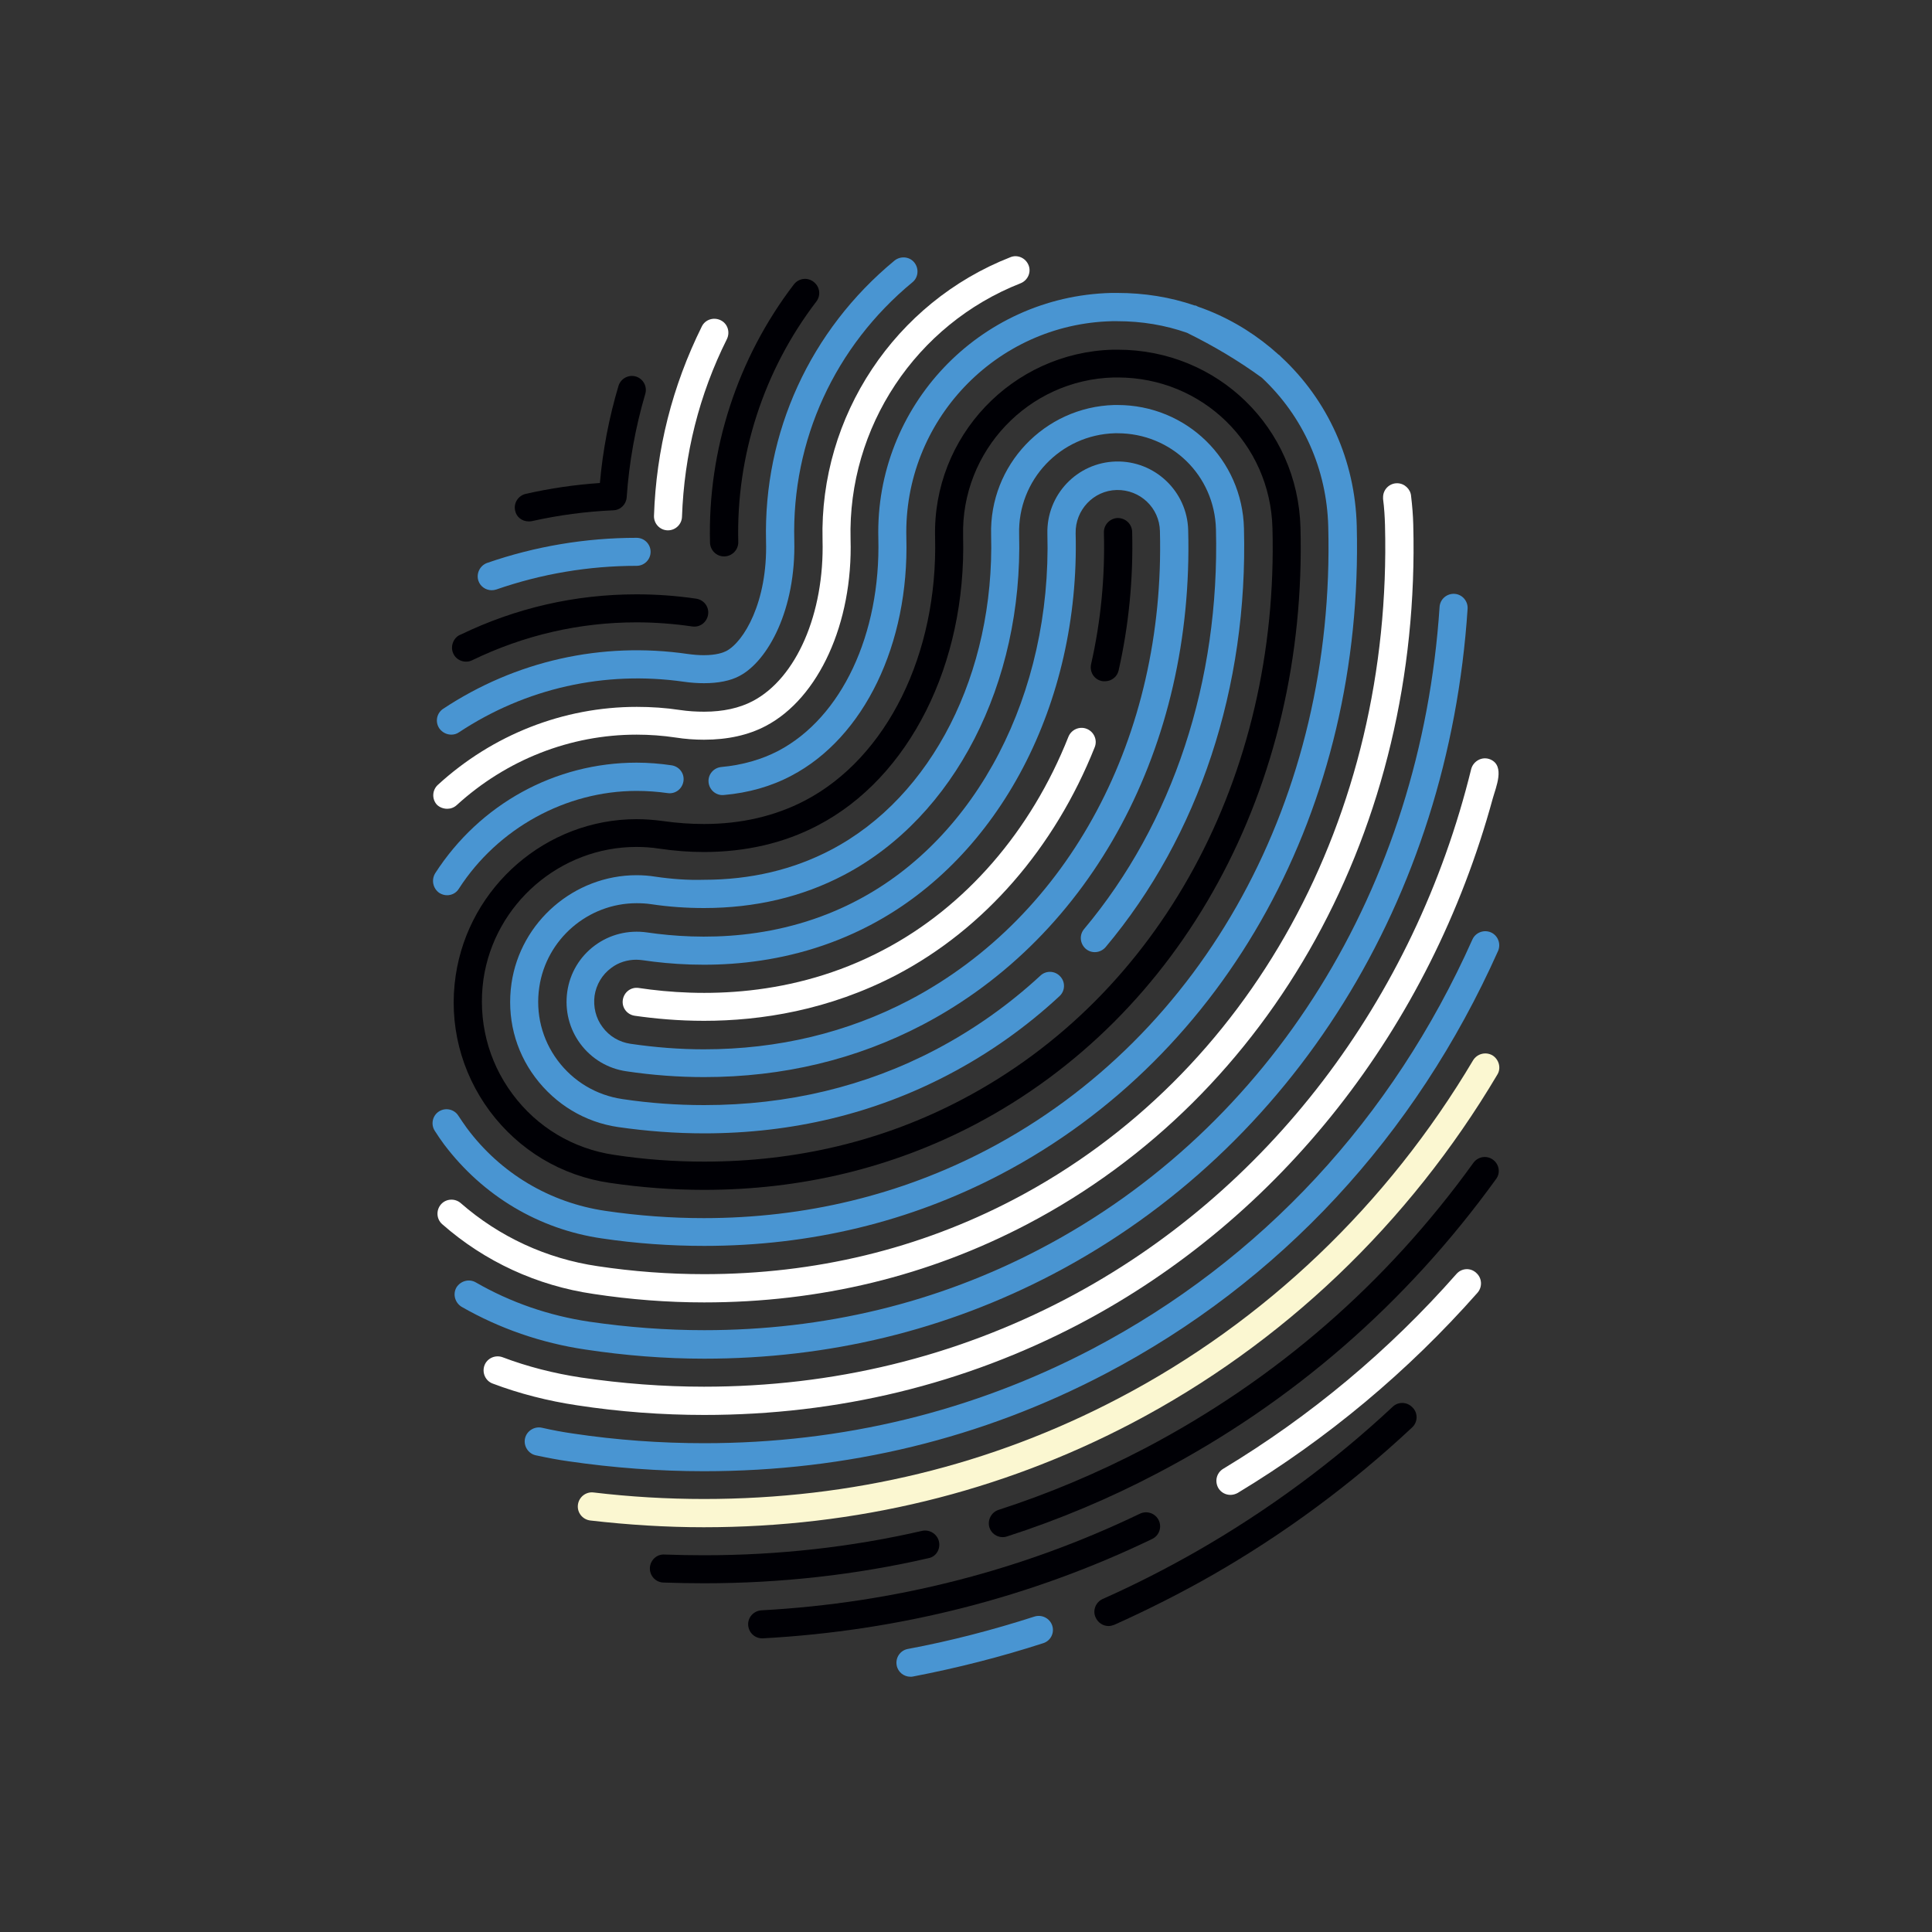 <?xml version="1.0" encoding="utf-8"?>
<!-- Generator: Adobe Illustrator 26.3.1, SVG Export Plug-In . SVG Version: 6.00 Build 0)  -->
<svg version="1.1" id="Calque_1" xmlns="http://www.w3.org/2000/svg" xmlns:xlink="http://www.w3.org/1999/xlink" x="0px" y="0px"
	 viewBox="0 0 800 800" style="enable-background:new 0 0 800 800;" xml:space="preserve">
<rect x="0" y="0" width="800" height="800" fill="#333333" stroke="none"/>
<style type="text/css">
	.st0{fill:#4995D2;}
	.st1{fill:#000005;}
	.st2{fill:#FFFFFF;}
	.st3{fill:#FBF7D1;}
</style>
<g>
	<path class="st0" d="M428.3,669.4c-17.1,5.5-34.7,10.1-52.4,13.4c-3.2,0.6-5.2,3.7-4.6,6.8c0.5,2.8,3,4.7,5.7,4.7
		c0.4,0,0.7,0,1.1-0.1c18.2-3.5,36.3-8.1,53.9-13.8c3.1-1,4.7-4.3,3.7-7.3C434.7,670.1,431.4,668.4,428.3,669.4z"/>
	<path class="st1" d="M576.7,582.5c-24.3,22.7-51.4,42.7-80.4,59.4c-12.9,7.4-26.2,14.2-39.7,20.2c-2.9,1.3-4.3,4.8-2.9,7.7
		c1,2.2,3.1,3.5,5.3,3.5c0.8,0,1.6-0.2,2.4-0.5c13.8-6.2,27.5-13.1,40.8-20.7c29.8-17.1,57.6-37.7,82.5-61c2.4-2.2,2.5-5.9,0.3-8.2
		C582.7,580.4,579,580.3,576.7,582.5z"/>
	<path class="st1" d="M479.8,629.5c-1.4-2.9-4.9-4.1-7.8-2.7c-48.9,23.5-101.6,37-156.7,40c-3.2,0.2-5.7,2.9-5.5,6.1
		c0.2,3.1,2.7,5.5,5.8,5.5c0.1,0,0.2,0,0.3,0c56.6-3.1,110.8-16.9,161.1-41.1C480,635.9,481.2,632.4,479.8,629.5z"/>
	<path class="st2" d="M603.1,527.5c-28,31.8-60.5,58.9-96.6,80.7c-2.8,1.7-3.6,5.2-2,8c1.1,1.8,3,2.8,5,2.8c1,0,2.1-0.3,3-0.8
		c37.1-22.4,70.5-50.3,99.3-82.9c2.1-2.4,1.9-6.1-0.5-8.2C608.9,524.8,605.2,525.1,603.1,527.5z"/>
	<path class="st1" d="M388.8,638.3c-0.7-3.1-3.9-5.1-7-4.4c-29.1,6.7-59.4,10.1-90.3,10.1c-5.3,0-10.7-0.1-16.4-0.3
		c-3.2-0.2-5.9,2.4-6,5.6c-0.1,3.2,2.4,5.9,5.6,6c5.9,0.2,11.4,0.3,16.9,0.3c31.7,0,62.9-3.5,92.9-10.4
		C387.6,644.6,389.5,641.5,388.8,638.3z"/>
	<path class="st1" d="M618.2,480.2c-2.6-1.9-6.2-1.3-8.1,1.3c-36.1,50.1-81.9,89.8-136,118.2c-19.5,10.2-39.9,18.8-60.6,25.5
		c-3.1,1-4.7,4.3-3.8,7.3c0.8,2.5,3.1,4,5.5,4c0.6,0,1.2-0.1,1.8-0.3c21.4-6.9,42.4-15.7,62.5-26.3c55.7-29.2,102.8-70.2,140-121.7
		C621.4,485.7,620.8,482.1,618.2,480.2z"/>
	<path class="st3" d="M618,437c-2.8-1.6-6.3-0.7-8,2c-35.5,59.8-86.2,108.3-146.8,140c-52.8,27.7-110.5,41.7-171.7,41.7
		c-15.2,0-30.6-0.9-45.7-2.7c-3.2-0.4-6.1,1.9-6.5,5.1c-0.4,3.2,1.9,6.1,5.1,6.5c15.6,1.8,31.4,2.8,47,2.8c63,0,122.6-14.5,177.1-43
		C531.1,556.6,583.4,506.7,620,445C621.7,442.3,620.7,438.7,618,437z"/>
	<path class="st1" d="M218.9,215.9c0.4,0,0.8,0,1.3-0.1c11.1-2.5,22.5-4,33.8-4.5c3-0.1,5.3-2.5,5.5-5.4c1-14.5,3.6-28.9,7.7-42.8
		c0.9-3.1-0.9-6.3-3.9-7.2c-3.1-0.9-6.3,0.9-7.2,3.9c-3.9,13.1-6.5,26.6-7.7,40.2c-10.3,0.7-20.6,2.2-30.7,4.5
		c-3.1,0.7-5.1,3.8-4.4,6.9C213.8,214.1,216.2,215.9,218.9,215.9z"/>
	<path class="st0" d="M457.8,568.8c72.1-37.8,128.3-98.4,162.5-175c1.3-2.9,0-6.4-2.9-7.7c-2.9-1.3-6.4,0-7.7,2.9
		c-33.1,74.2-87.5,132.8-157.3,169.5c-49.4,25.9-103.5,39.1-160.8,39.1c-18,0-36.3-1.3-54.3-4c-4.2-0.6-8.5-1.4-12.9-2.4
		c-3.1-0.7-6.3,1.3-7,4.4c-0.7,3.1,1.3,6.3,4.4,7c4.7,1,9.3,1.9,13.7,2.5c18.5,2.7,37.4,4.1,56,4.1
		C350.8,609.2,406.7,595.6,457.8,568.8z"/>
	<path class="st2" d="M276.4,219.6c0.1,0,0.1,0,0.2,0c3.1,0,5.7-2.5,5.8-5.6c0.9-25.8,7.1-50.6,18.6-73.6c1.4-2.9,0.3-6.4-2.6-7.8
		c-2.9-1.4-6.4-0.3-7.8,2.6c-12.2,24.6-18.9,51-19.8,78.4C270.7,216.8,273.2,219.5,276.4,219.6z"/>
	<path class="st0" d="M203.6,244.4c0.6,0,1.3-0.1,1.9-0.3c18.7-6.5,38.3-9.8,58.1-9.8c3.2,0,5.8-2.6,5.8-5.8s-2.6-5.8-5.8-5.8
		c-21.1,0-42,3.5-61.9,10.4c-3,1.1-4.6,4.4-3.6,7.4C198.9,242.9,201.2,244.4,203.6,244.4z"/>
	<path class="st2" d="M291.6,585.9c55.4,0,107.7-12.7,155.4-37.7c83.2-43.7,145.2-122.6,171.1-217.5c1.3-4.7,5.2-13.5-0.9-16.2
		c-3.4-1.5-7.1,0.6-8,3.9c-23.5,95.8-84.6,175.8-167.7,219.4c-46,24.1-96.5,36.4-150,36.4c-16.8,0-33.9-1.3-50.9-3.8
		c-11.2-1.7-22.2-4.5-32.5-8.4c-3-1.1-6.4,0.4-7.5,3.4s0.4,6.4,3.4,7.5c11.1,4.2,22.9,7.2,34.9,9
		C256.5,584.6,274.2,585.9,291.6,585.9z"/>
	<path class="st1" d="M294,224.7c0.1,3.2,2.7,5.7,5.8,5.7c0.1,0,0.1,0,0.2,0c3.2-0.1,5.8-2.8,5.7-6c-0.9-35.7,10.5-71,32.3-99.5
		c2-2.6,1.5-6.2-1.1-8.2s-6.2-1.5-8.2,1.1C305.3,148.4,293,186.4,294,224.7z"/>
	<path class="st1" d="M187.6,270.4c1.3,3.2,5.1,4.4,7.9,3c21.5-10.4,44.4-15.7,68.1-15.7c7.7,0,15.5,0.6,23,1.7
		c3.2,0.5,6.1-1.7,6.6-4.9s-1.7-6.1-4.9-6.6c-8.1-1.2-16.4-1.8-24.7-1.8c-25.4,0-49.9,5.6-72.9,16.7
		C188.1,263.7,186.3,267.3,187.6,270.4z"/>
	<path class="st0" d="M291.6,562.6c51.6,0,100.2-11.8,144.6-35.1c99.4-52.2,163.6-155.1,171.5-275.4c0.2-3.2-2.2-6-5.4-6.2
		s-6,2.2-6.2,5.4c-7.7,116.2-69.5,215.6-165.3,265.8c-42.7,22.4-89.5,33.7-139.2,33.7c-15.7,0-31.7-1.2-47.5-3.5
		c-16.8-2.5-32.7-8-47.1-16.3c-2.8-1.6-6.3-0.6-8,2.1c-1.6,2.8-0.6,6.3,2.1,8c15.7,9,33,15,51.2,17.7
		C258.8,561.3,275.3,562.6,291.6,562.6z"/>
	<path class="st0" d="M186.9,304.2c1.1,0,2.2-0.3,3.2-1c27.5-18.2,60.3-25.6,93.1-20.9c2.8,0.4,5.6,0.6,8.3,0.6c5.9,0,11-1,14.7-3
		c11.8-6.2,23.4-27.5,22.7-56.1c-1.1-41.5,16.8-80.4,48.9-106.9c2.5-2,2.8-5.7,0.8-8.2s-5.7-2.8-8.2-0.8
		c-34.9,28.8-54.3,71.1-53.2,116.2c0.7,25.1-9.2,41.7-16.5,45.5c-1.2,0.6-4,1.7-9.3,1.7c-2.2,0-4.4-0.2-6.6-0.5
		c-35.7-5.2-71.4,2.9-101.3,22.7c-2.7,1.8-3.4,5.4-1.6,8.1C183.1,303.3,185,304.2,186.9,304.2z"/>
	<path class="st2" d="M291.6,539.3c47.8,0,92.8-10.9,133.8-32.4c101.8-53.4,163.1-164.5,159.8-289.7c-0.1-3.8-0.4-7.6-0.9-11.8
		c-0.2-2.8-2.7-5.3-5.8-5.3c-3.2,0-5.8,2.6-5.8,5.8c0,0.2,0,0.5,0,0.7c0.5,3.9,0.7,7.4,0.8,10.9c3.1,120.8-55.7,227.8-153.6,279.1
		c-39.3,20.6-82.5,31-128.3,31c-14.7,0-29.5-1.1-44.1-3.3c-21.2-3.1-40.8-12.2-56.7-26.1c-2.4-2.1-6.1-1.9-8.2,0.5
		c-2.1,2.4-1.9,6.1,0.5,8.2c17.6,15.5,39.3,25.5,62.7,28.9C260.9,538.1,276.3,539.3,291.6,539.3z"/>
	<path class="st2" d="M185.2,334.9c1.4,0,2.8-0.5,3.9-1.5c20.6-18.8,47-29.2,74.5-29.2c5.4,0,10.9,0.4,16.2,1.2
		c3.8,0.6,7.8,0.9,11.7,0.9c9.8,0,18.4-1.9,25.6-5.7c21.9-11.5,36.1-42.6,35.1-77.3c-1.2-46.4,27.1-89,70.4-106
		c3-1.2,4.5-4.6,3.3-7.5c-1.2-3-4.6-4.5-7.5-3.3c-47.8,18.7-79.1,65.8-77.8,117.1c0.8,30.4-10.8,57.2-28.9,66.7
		c-5.5,2.9-12.3,4.4-20.1,4.4c-3.3,0-6.7-0.2-10-0.7c-5.9-0.9-11.9-1.3-17.9-1.3c-30.4,0-59.7,11.5-82.4,32.3
		c-2.4,2.2-2.5,5.9-0.4,8.2C182,334.3,183.6,334.9,185.2,334.9z"/>
	<path class="st0" d="M249.2,512.8c14.1,2.1,28.4,3.1,42.4,3.1c44,0,85.3-10,122.9-29.7c93.9-49.3,150.3-152.1,147.3-268.5
		c-0.7-27-11.9-51.9-31.3-69.9l-0.8-0.8l-0.2-0.1c-8.6-7.8-18.4-14-29.1-18.3c-1.4-0.6-2.9-1.1-4.3-1.6l-1-0.5h-0.4
		c-10.2-3.5-20.9-5.2-32-5.2c-0.8,0-1.6,0-2.6,0c-54.6,1.4-97.8,47-96.4,101.6c1,39.7-15.2,74.2-41.4,88c-6.9,3.6-14.9,5.9-23.6,6.7
		c-3.2,0.3-5.6,3.1-5.3,6.3c0.3,3.2,3.1,5.6,6.3,5.3c10.3-0.9,19.7-3.6,28-8c30.1-15.8,48.8-54.5,47.6-98.6
		c-1.2-48.1,36.9-88.4,85.1-89.6c0.9,0,1.5,0,2.3,0c10,0,19.7,1.6,28.8,4.8c11,5.4,21.4,11.6,31,18.6c17.1,16,26.9,37.9,27.5,61.7
		C552.9,330,498.8,428.8,408.9,476c-35.9,18.8-75.5,28.4-117.5,28.4c-13.4,0-27.1-1-40.7-3c-23.1-3.4-43.5-15.6-57.4-34.3
		c-1.2-1.7-2.4-3.4-3.5-5.1c-1.7-2.7-5.3-3.5-8-1.8s-3.5,5.3-1.8,8c1.2,1.9,2.5,3.8,3.9,5.7C200,495.2,223.1,509,249.2,512.8z"/>
	<path class="st0" d="M182,369.8c1,0.6,2.1,0.9,3.1,0.9c1.9,0,3.8-0.9,4.9-2.7c16.1-25,44.3-40.5,73.6-40.5c4.3,0,8.6,0.3,12.8,0.9
		c3.2,0.5,6.1-1.7,6.6-4.9c0.5-3.2-1.7-6.1-4.9-6.6c-4.7-0.7-9.6-1.1-14.5-1.1c-33.7,0-64.9,17.1-83.4,45.8
		C178.5,364.4,179.3,368,182,369.8z"/>
	<path class="st1" d="M333.3,331.5c-12.3,6.4-26.3,9.7-41.8,9.7c-5.5,0-11.2-0.4-16.8-1.2c-3.7-0.5-7.4-0.8-11.1-0.8
		c-37.3,0-69.4,27.8-74.9,64.7c-3,20,2.1,40,14.1,56.2c12.1,16.2,29.7,26.8,49.7,29.7c12.9,1.9,26,2.9,39,2.9
		c40.2,0,77.9-9.1,112.1-27c86-45.1,137.7-139.9,134.9-247.2c-1.1-41.4-34.3-73.7-75.7-73.7c-0.6,0-1.2,0-1.9,0
		c-41.7,1.1-74.8,35.9-73.7,77.7C388.4,270.8,367.3,313.7,333.3,331.5z M398.8,222c-0.9-35.3,27.1-64.8,62.4-65.7c0.6,0,1.1,0,1.6,0
		c35,0,63.2,27.4,64.1,62.4c2.7,102.9-46.6,193.6-128.6,236.6c-32.5,17.1-68.4,25.7-106.7,25.7c-12.4,0-24.9-0.9-37.3-2.8
		c-16.9-2.5-31.9-11.4-42.1-25.2c-10.2-13.7-14.4-30.6-12-47.6c4.6-31.2,31.8-54.7,63.3-54.7c3.1,0,6.3,0.2,9.4,0.7
		c6.2,0.9,12.4,1.4,18.5,1.4c17.4,0,33.3-3.7,47.2-11C376.6,322,400.2,274.9,398.8,222z"/>
	<path class="st0" d="M271.3,363c-2.5-0.4-5.1-0.6-7.7-0.6c-25.8,0-48.1,19.3-51.8,44.8c-2,13.9,1.4,27.7,9.8,38.9
		c8.4,11.2,20.6,18.6,34.4,20.6c11.8,1.7,23.8,2.6,35.6,2.6c36.4,0,70.5-8.2,101.3-24.4c16.6-8.7,32-19.6,45.8-32.4
		c2.4-2.2,2.5-5.9,0.3-8.2c-2.2-2.4-5.9-2.5-8.2-0.3c-13.1,12.1-27.7,22.4-43.3,30.6c-29.1,15.3-61.4,23-95.9,23
		c-11.2,0-22.6-0.8-33.9-2.5c-10.8-1.6-20.3-7.3-26.8-16s-9.2-19.5-7.6-30.3c2.9-19.9,20.2-34.8,40.3-34.8c2,0,4,0.1,6,0.4
		c7.3,1.1,14.7,1.6,21.9,1.6c21.2,0,40.7-4.6,58-13.7c45.7-24,74.1-79.3,72.5-141.1c-0.6-22.5,17.2-41.2,39.7-41.8c0.4,0,0.7,0,1,0
		c22.3,0,40.2,17.4,40.8,39.7c1.6,62.9-17.8,121.7-54.6,165.6c-2.1,2.5-1.7,6.1,0.7,8.2c2.5,2.1,6.1,1.7,8.2-0.7
		c38.7-46.1,59-107.7,57.3-173.4c-0.7-28.6-23.8-51.1-52.4-51.1c-0.4,0-0.9,0-1.3,0c-28.9,0.8-51.8,24.9-51,53.8
		c1.5,57.3-24.5,108.5-66.3,130.4c-15.6,8.2-33.3,12.4-52.6,12.4C284.9,364.5,278.1,364,271.3,363z"/>
	<path class="st0" d="M355,372.8c-32.1,16.9-65.1,16.5-87.1,13.3c-7.7-1.1-15.4,0.8-21.6,5.4c-6.2,4.6-10.3,11.4-11.4,19.1
		c-1.1,7.7,0.8,15.4,5.4,21.6c4.6,6.2,11.4,10.3,19.1,11.4c10.7,1.6,21.5,2.4,32.2,2.4c32.6,0,63-7.3,90.5-21.7
		C452.2,387.5,494.4,309,492,219.5c-0.4-16-13.8-28.8-29.9-28.4c-16.1,0.4-28.8,13.8-28.4,29.9C435.5,287.2,404.6,346.8,355,372.8z
		 M445.4,220.8c-0.2-9.6,7.4-17.7,17-17.9c9.7-0.2,17.7,7.4,17.9,17c2.2,85-37.5,159.4-103.7,194.2c-25.8,13.5-54.4,20.4-85.1,20.4
		c-10.1,0-20.3-0.8-30.5-2.3c-4.6-0.7-8.7-3.1-11.5-6.9c-2.8-3.7-3.9-8.4-3.3-13c0.7-4.6,3.1-8.7,6.9-11.5c3-2.3,6.7-3.4,10.4-3.4
		c0.9,0,1.7,0.1,2.6,0.2c23.7,3.5,59.3,3.8,94.2-14.5C413.9,355,447.2,291.3,445.4,220.8z"/>
	<path class="st1" d="M456.2,282c0.4,0.1,0.9,0.1,1.3,0.1c2.7,0,5.1-1.8,5.7-4.5c4.2-18.6,6.1-37.9,5.6-57.4c-0.1-3.2-2.7-5.7-6-5.7
		c-3.2,0.1-5.8,2.8-5.7,6c0.5,18.6-1.3,36.9-5.3,54.5C451.1,278.2,453,281.3,456.2,282z"/>
	<path class="st2" d="M264.5,409.1c-3.2-0.5-6.1,1.7-6.6,4.9c-0.5,3.2,1.7,6.1,4.9,6.6c8.4,1.2,18.1,2.1,28.7,2.1
		c23.6,0,51.7-4.4,79.7-19c36.4-19.1,65.5-52.6,82.1-94.3c1.2-3-0.3-6.4-3.3-7.6s-6.4,0.3-7.6,3.3c-15.5,39.1-42.7,70.5-76.7,88.3
		C328.1,413.2,289.9,412.9,264.5,409.1z"/>
</g>
</svg>
